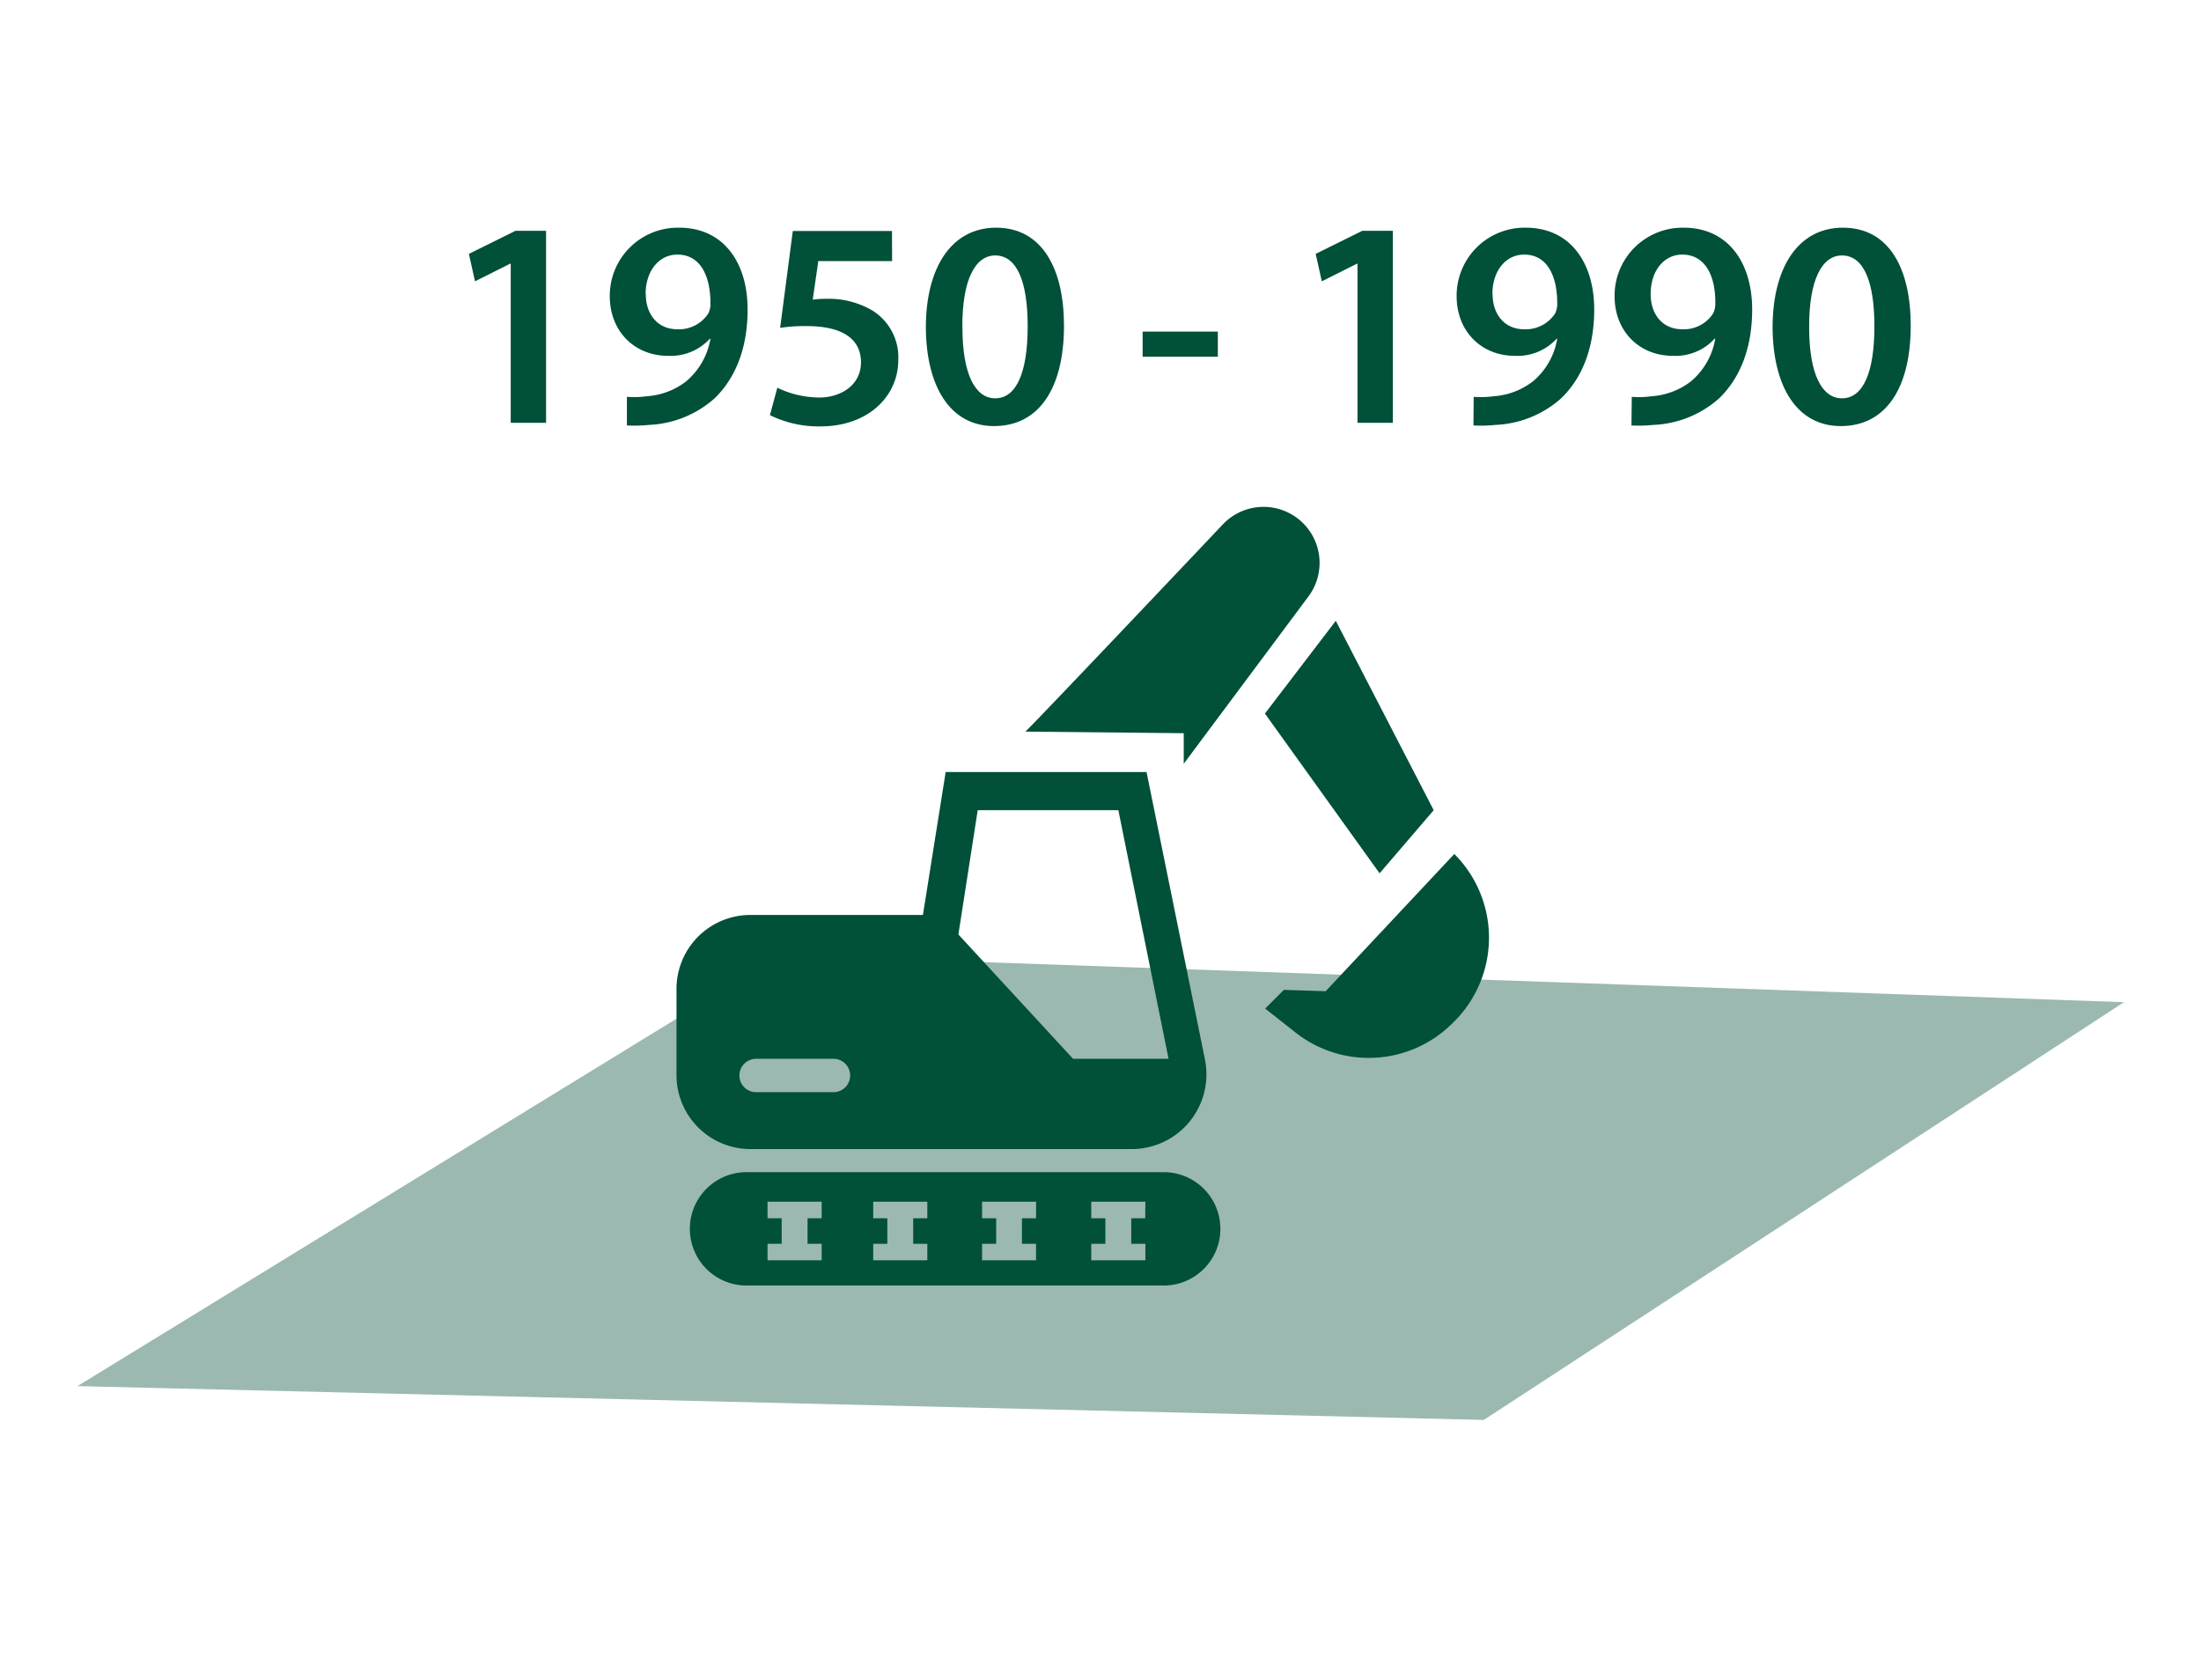 <svg xmlns="http://www.w3.org/2000/svg" viewBox="0 0 359.94 274.72"><defs><style>.a{fill:#9bb9b0;}.b{fill:#015039;}</style></defs><title>20181114_Aroundhome_Product_Icons_Immo_10 copy 4</title><polygon class="a" points="12.67 226.65 242.65 232.18 347.35 163.87 127.61 156.16 12.67 226.65"/><path class="b" d="M197.05,173.24l-9.55-47H154.65l-3.72,23.37H122.72a12.09,12.09,0,0,0-12.09,12.09v14.1a12.09,12.09,0,0,0,12.09,12.09h62.36a12.21,12.21,0,0,0,12.21-12.23A12.34,12.34,0,0,0,197.05,173.24Zm-60.75,5.35H123.65a2.73,2.73,0,0,1,0-5.46H136.3a2.73,2.73,0,0,1,0,5.46Zm39.18-5.46L156.73,152.8l3.16-20.32h23l8.21,40.65Z"/><path class="b" d="M167.68,119.63c.48-.32,21.91-22.91,32.33-33.92a9.17,9.17,0,0,1,12.12-1h0A9.17,9.17,0,0,1,214,97.5l-20.42,27.39v-5Z"/><polygon class="b" points="218.45 101.51 206.86 116.68 225.61 142.8 234.46 132.48 218.45 101.51"/><path class="b" d="M237.83,139.64h0a19.36,19.36,0,0,1,0,27.38h0l-.3.29a19.35,19.35,0,0,1-25.63,1.55l-5-3.94,3.06-3.06,6.83.22Z"/><path class="b" d="M190,191.67H122.39a9.27,9.27,0,1,0-.61,18.53c.2,0,.41,0,.61,0H190a9.27,9.27,0,1,0,.61-18.53Zm-55.63,7.54h-2.31v4.17h2.31v2.7h-8.85v-2.7h2.31v-4.17h-2.31V196.5h8.85Zm17.28,0h-2.31v4.17h2.31v2.7H142.8v-2.7h2.31v-4.17H142.8V196.5h8.85Zm17.78,0h-2.31v4.17h2.31v2.7H160.6v-2.7h2.31v-4.17H160.6V196.5h8.84Zm17.85,0H185v4.17h2.31v2.7h-8.85v-2.7h2.31v-4.17h-2.31V196.5h8.85Z"/><path class="b" d="M83.52,43.12h-.1L77.68,46l-1-4.49,7.62-3.77h5V69.14H83.52Z"/><path class="b" d="M102.52,64.89a15.73,15.73,0,0,0,3.29-.1,11.8,11.8,0,0,0,6.37-2.41,11.59,11.59,0,0,0,4-7h-.09a8.68,8.68,0,0,1-6.86,2.8c-5.45,0-9.51-4-9.51-9.75a11.13,11.13,0,0,1,11.06-11.2h.29c7.29,0,11.19,5.75,11.19,13.37,0,6.71-2.22,11.49-5.45,14.58a17.24,17.24,0,0,1-10.71,4.3,23.72,23.72,0,0,1-3.58.09Zm3.09-16.8c0,3.24,1.88,5.75,5.17,5.75a5.72,5.72,0,0,0,5.07-2.61,3.53,3.53,0,0,0,.33-1.69c0-4.25-1.54-7.91-5.4-7.91-3,0-5.2,2.65-5.2,6.46Z"/><path class="b" d="M145.89,42.69H133.82L132.91,49a15.81,15.81,0,0,1,2.27-.14,14,14,0,0,1,7.62,2,9,9,0,0,1,4.1,8c0,6-5,10.86-12.69,10.86a18,18,0,0,1-8.3-1.84l1.21-4.48A16,16,0,0,0,134,65c3.47,0,6.8-2,6.8-5.75,0-3.57-2.65-5.93-8.93-5.93a26.82,26.82,0,0,0-4.29.29l2.07-15.84h16.22Z"/><path class="b" d="M174,53.26c0,10.09-4,16.41-11.44,16.41-7.24,0-11.1-6.57-11.15-16.12,0-9.75,4.15-16.32,11.49-16.32C170.46,37.23,174,44,174,53.26Zm-16.61.29c0,7.62,2.08,11.58,5.36,11.58,3.48,0,5.31-4.25,5.31-11.78,0-7.28-1.74-11.58-5.31-11.58C159.52,41.77,157.33,45.68,157.38,53.55Z"/><path class="b" d="M222,43.12h-.1L216.16,46l-1-4.49,7.62-3.77h5V69.14H222Z"/><path class="b" d="M241,64.89a15.73,15.73,0,0,0,3.29-.1,11.83,11.83,0,0,0,6.37-2.41,11.56,11.56,0,0,0,4-7h-.09a8.68,8.68,0,0,1-6.86,2.8c-5.45,0-9.5-4-9.5-9.75a11.12,11.12,0,0,1,11-11.2h.3c7.29,0,11.2,5.75,11.2,13.37,0,6.71-2.22,11.49-5.46,14.58a17.24,17.24,0,0,1-10.71,4.3,23.79,23.79,0,0,1-3.58.09Zm3.09-16.8c0,3.24,1.89,5.75,5.17,5.75a5.73,5.73,0,0,0,5.07-2.61,3.65,3.65,0,0,0,.33-1.69c0-4.25-1.54-7.91-5.4-7.91C246.24,41.63,244.06,44.28,244.06,48.09Z"/><path class="b" d="M266.85,64.89a15.66,15.66,0,0,0,3.28-.1,11.83,11.83,0,0,0,6.37-2.41,11.56,11.56,0,0,0,4-7h-.1a8.65,8.65,0,0,1-6.85,2.8c-5.45,0-9.51-4-9.51-9.75a11.12,11.12,0,0,1,11-11.2h.3c7.29,0,11.2,5.75,11.2,13.37,0,6.71-2.22,11.49-5.45,14.58a17.27,17.27,0,0,1-10.72,4.3,23.66,23.66,0,0,1-3.57.09Zm3.09-16.8c0,3.24,1.88,5.75,5.17,5.75a5.69,5.69,0,0,0,5.06-2.61,3.66,3.66,0,0,0,.34-1.69c.05-4.25-1.54-7.91-5.4-7.91-3,0-5.17,2.65-5.17,6.46Z"/><path class="b" d="M312.47,53.26c0,10.09-4,16.41-11.44,16.41-7.24,0-11.1-6.57-11.15-16.12,0-9.75,4.15-16.32,11.49-16.32C309,37.23,312.47,44,312.47,53.26Zm-16.61.29c0,7.62,2.08,11.58,5.36,11.58,3.48,0,5.31-4.25,5.31-11.78,0-7.28-1.74-11.58-5.31-11.58C298,41.77,295.82,45.68,295.86,53.55Z"/><path class="b" d="M199.16,54.22v4.11h-12.3V54.22Z"/></svg>